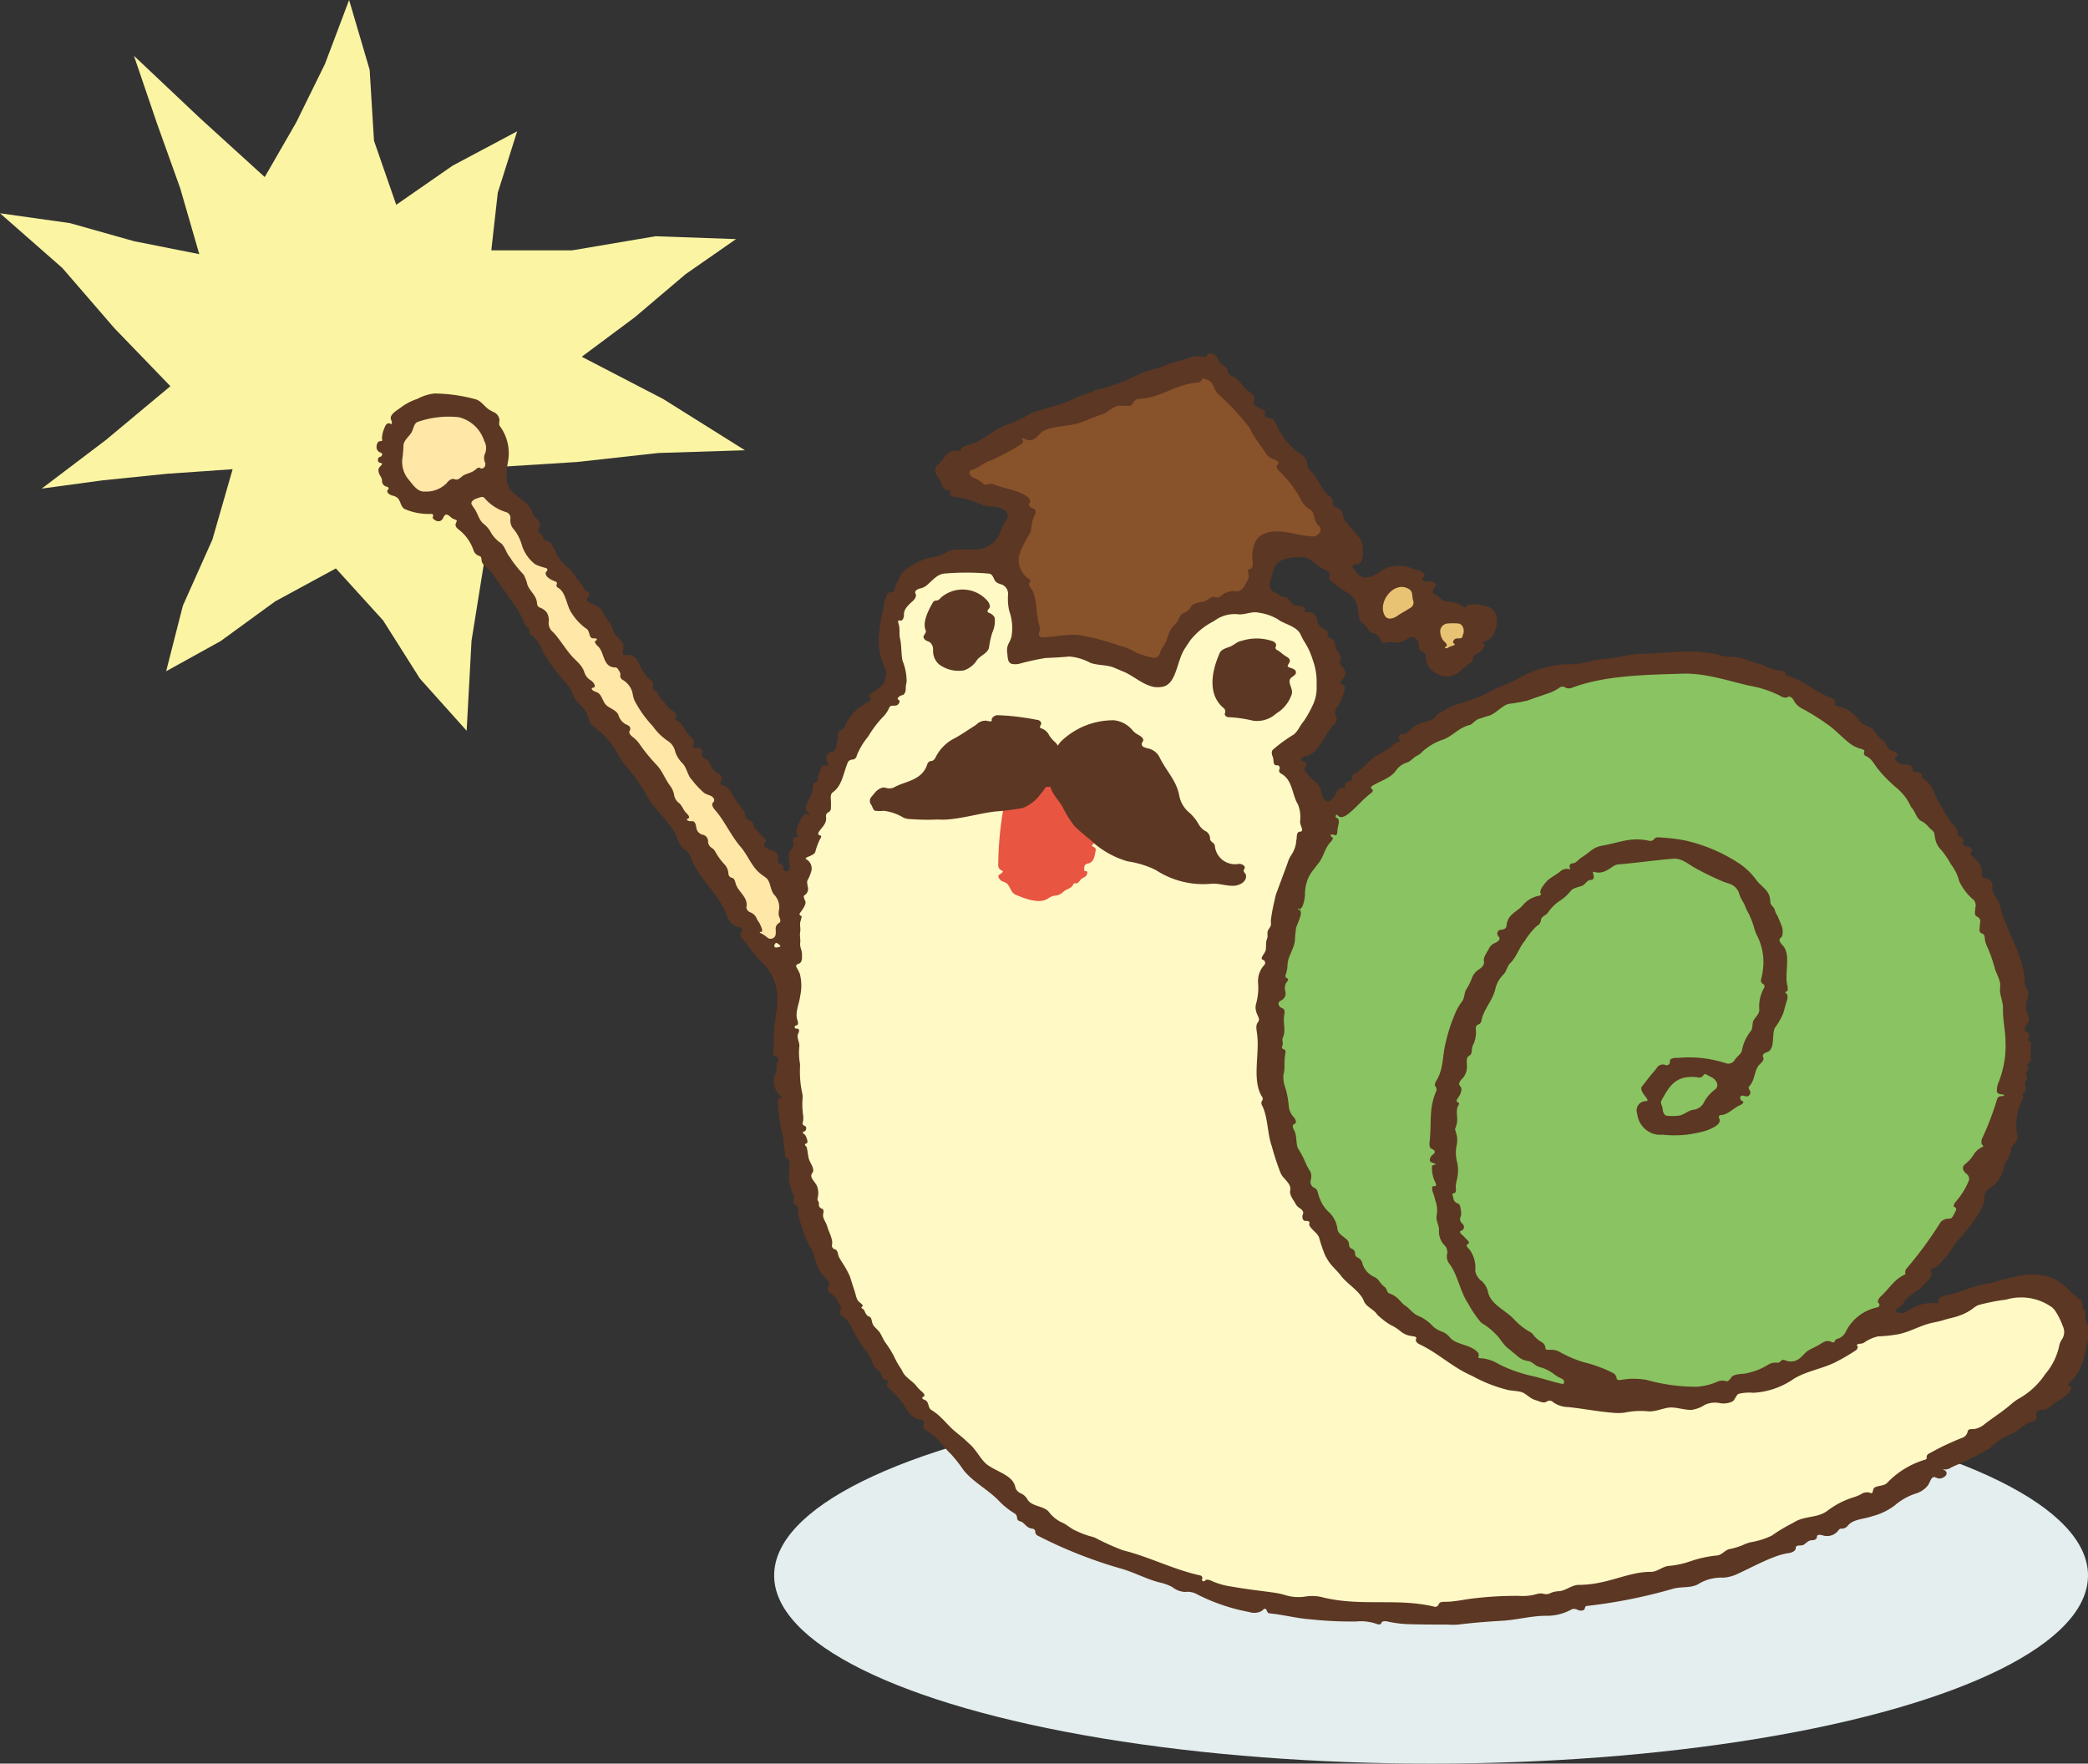 <svg xmlns="http://www.w3.org/2000/svg" width="197.19" height="166.55"><rect width="100%" height="100%" fill="#333333" stroke="none"/><defs><style>.c,.e,.g,.h{fill-rule:evenodd}.c{fill:#5c3723}.e{fill:#fff9c5}.g{fill:#8ac361}.h{fill:#e85541}</style></defs><path fill-rule="evenodd" fill="#fbf4a2" d="M25 16.72l2.97-5.15 2.72-5.53L32.97 0l1.94 6.59.41 6.7 2.1 6.05 5.33-3.7 6.09-3.24-1.83 5.8-.61 5.44h7.64l7.87-1.33 7.6.27-4.76 3.31-4.8 4.07-5.01 3.73 7.69 3.99 7.72 4.84-8.19.26-7.67.85-7.5.47-1.13 8.12-1.33 8.29-.46 8.5-4.41-4.92-3.48-5.5-4.46-4.91-5.73 3.11-5.15 3.75-5.15 2.85 1.58-6.19 2.79-6.25 1.91-6.64-6.19.43-6.08.62-5.76.78L10 41.55l6.09-5.08L10.81 31l-4.92-5.69L0 20.14l6.6.93 6.07 1.71L18.82 24l-1.8-6.22-2.19-6.11-2.18-6.4 6.26 5.91L25 16.72z"/><ellipse cx="135.15" cy="148.78" rx="62.04" ry="17.77" fill="#e4eeee"/><path class="c" d="M120.52 56c.27.08.45.4.74.37s.47.27.62.52a.63.63 0 00.52.28 5 5 0 01.63.13.25.25 0 01.18.35c-.06.12.11.19.25.17h.21a.79.79 0 01.72.74 1 1 0 00.62.83c.2.08.4.24.38.46a.4.4 0 00.21.43.65.65 0 01.5.55 1.15 1.15 0 00.16.57c.16.29.5.58.33.86s0 .46.15.67.38.44.32.69a1.19 1.19 0 01-.23.48c-.14.16-.37.4-.17.48s.4.21.35.41a4.7 4.7 0 01-.74 1.81.66.66 0 00-.15.68.73.73 0 010 .78c-.13.15-.27.29-.39.45-.46.6-.78 1.29-1.27 1.87a1.94 1.94 0 01-1.2.86c-.22 0-.53.29-.33.39l.25.1a.31.31 0 01.13.49c-.09.09-.2.21-.11.31a5.9 5.9 0 00.89 1 1.57 1.57 0 01.68 1c.07.54.43 1.17.88.88a2.19 2.19 0 00.62-.88.5.5 0 01.49-.3c.1 0 .24 0 .24-.06s0-.5.31-.55.38-.13.38-.32a.45.45 0 01.22-.44c.75-.35 1.3-1.17 1.95-1.62a9.59 9.59 0 001.61-1 1.28 1.28 0 01.64-.38.14.14 0 00.07-.24c-.25-.17 0-.5.3-.5a.56.56 0 00.51-.21 3.23 3.23 0 011.86-1 1.44 1.44 0 00.84-.57c.19-.24.54-.28.76-.49a3.89 3.89 0 011.29-.57 23.09 23.09 0 002.41-.87 21.71 21.71 0 012.11-1 8.57 8.57 0 001.14-.55 10.48 10.48 0 014.3-1.33h.69c1.09 0 2.13-.45 3.22-.51s2.29-.47 3.45-.48c2.45 0 5-.59 7.48.18.67.2 1.42 0 2.05.27a18.37 18.37 0 001.91.6 4.79 4.79 0 001.78.58c.15 0 .33 0 .33.18a.26.26 0 00.17.26c1.65.47 2.67 1.57 4.23 2.13.2.07.37.25.29.44a.2.2 0 00.11.29 3.18 3.18 0 012.1 1.29 1.73 1.73 0 00.77.58 1.45 1.45 0 01.72.46 2.79 2.79 0 00.83.91c.33.24.37.73.71.95a.66.66 0 00.28.08c.28.05.53.35.3.52s-.19.37 0 .43.3.34.51.31a1.54 1.54 0 01.77.1.34.34 0 01.22.45c0 .07 0 .13.12.12s.33.08.54.12a.26.26 0 01.23.29.28.28 0 00.14.28c.95.53 1 1.56 1.58 2.41.34.54.6 1.12 1 1.64a2 2 0 00.34.37 1.49 1.49 0 01.34.88c0 .06 0 .1.13.12s.39.19.37.39-.11.33 0 .42a1 1 0 00.38.16c.27 0 .56.27.41.5s-.14.28 0 .36.3.28.45.41a1.58 1.58 0 01.51 1.1c0 .25 0 .61.23.61a.74.74 0 01.77.6v.35c0 .57.55 1 .68 1.54.57 2.44 2.41 5 2.37 7.43 0 .38.35.66.35 1s-.21.7-.21 1.06a2.26 2.26 0 000 .27c0 .47.42.92.21 1.33a2.33 2.33 0 01-.2.34c-.12.18-.27.45-.06.54s.42.27.34.48-.23.38-.07.4a.27.27 0 01.23.29 9.36 9.36 0 000 1.5.45.45 0 01-.27.37c-.12.08-.05.26 0 .4a1 1 0 01-.15.42c-.1.27.19.6 0 .78a.45.45 0 00-.12.48c.09.27.07.61-.14.73s-.19.15-.11.18.06.25 0 .38a5.36 5.36 0 00-.49 3.46.77.77 0 01-.22.68c-.16.15-.34.31-.34.53a1 1 0 01-.05.35c-.15.54-.6 1-.7 1.51a2.81 2.81 0 01-1.39 1.93 1 1 0 00-.43.8 1.93 1.93 0 01-.17.9 12.8 12.8 0 01-2.08 2.91 6.29 6.29 0 00-.91 1.24 11.6 11.6 0 01-.89 1.08c-.2.2-.35.46-.67.54s-.35.23-.27.41-.08.57-.3.78-.36.34-.52.52c-.54.59-1.39.87-1.79 1.56a1.12 1.12 0 01-.34.42c-.21.12-.56.32-.36.46a1 1 0 001.07-.08 4 4 0 012.73-.73c.08 0 .24 0 .18-.09s0-.38.18-.46a5.28 5.28 0 01.73-.25 8.93 8.93 0 001.76-.53 13.84 13.84 0 012.5-.62 18.6 18.6 0 013.26-.77h.44a5.41 5.41 0 012.08.43 7.77 7.77 0 011.76 1.43 5 5 0 00.58.45.67.67 0 01.3.71c-.05.23.32.33.29.56s0 .25 0 .37c0 .57.45 1.08.35 1.63-.3 1.61-.59 3.61-1.85 4.64-.12.1-.19.3 0 .33s.19.21.12.34c-.41.72-1.28 1-1.86 1.52a1.27 1.27 0 01-.94.39c-.31 0-.59.25-.46.53s-.15.54-.45.6a1.89 1.89 0 00-.31.1c-.56.24-.95.77-1.52 1l-.32.13a7 7 0 00-1.69 1.18 16.91 16.91 0 01-2.06 1.12c-.54.34-1.17.49-1.73.8a.93.93 0 01-.68.15s-.06.06 0 .06a.32.32 0 01.15.58.79.79 0 01-.65.22l-.29-.11c-.35-.14-.47.42-.67.74a2.28 2.28 0 01-1.18.8 5.81 5.81 0 00-2 1.14 6.06 6.06 0 01-2.11 1c-.77.28-1.73.25-2.27.86a.72.72 0 01-.56.31.33.33 0 00-.32.12 1.34 1.34 0 01-1.53.51c-.21-.07-.53-.09-.53.14s-.23.32-.44.32c-.48 0-.67.47-1 .49s-.56 0-.56.26-.36.43-.67.47a6.16 6.16 0 00-1.31.35c-1.21.45-2.35 1.08-3.53 1.62a3.65 3.65 0 01-1.34.35 4.14 4.14 0 00-2.23.53c-.72.51-1.71.27-2.56.53a48.66 48.66 0 01-8.09 1.61c-.13 0-.16.12-.19.23-.08.27-.43.24-.68.14a.66.66 0 00-.54-.06 4.8 4.8 0 01-2.45.62c-1.39 0-2.75.39-4.14.47s-2.77.19-4.15.36a6.56 6.56 0 01-1 0c-1.31 0-2.64 0-4-.05a11.65 11.65 0 01-1.81-.27c-.18 0-.4 0-.45.18s-.31.14-.49.06a4.51 4.51 0 00-1.91-.21 36.82 36.82 0 01-4.33-.21c-1.27-.09-2.51-.43-3.83-.56-.17 0-.23-.21-.3-.36a.17.17 0 00-.28 0 1 1 0 01-.36.23 1.61 1.61 0 01-1 0 18.11 18.11 0 01-4.86-1.65 1.83 1.83 0 00-1.17-.24 2.13 2.13 0 01-1.23-.48 5 5 0 00-1.23-.43c-1.28-.34-2.46-1-3.74-1.34a43.14 43.14 0 01-7.72-3.07.42.42 0 01-.23-.39c0-.17-.16-.26-.32-.28-.56-.06-.66-.58-1.16-.7a.33.33 0 01-.24-.31.5.5 0 00-.25-.43 7 7 0 01-1.44-1.15c-1-1.06-2.42-1.76-3.36-2.92a13.5 13.5 0 00-1.19-1.52c-.58-.53-1-1.22-1.61-1.73a6.79 6.79 0 00-.76-.52.42.42 0 01-.23-.5.32.32 0 00-.09-.44 1.14 1.14 0 00-.22-.07 1.93 1.93 0 01-1.14-.74 7.43 7.43 0 00-1.68-2.08c-.22-.16-.44-.43-.26-.63a.18.18 0 00-.11-.29.59.59 0 01-.2-.05c-.3-.11-.22-.58-.48-.79a1.77 1.77 0 01-.65-.79 3.51 3.51 0 00-.72-1.25 15.27 15.27 0 01-1.35-2.32 2.65 2.65 0 00-.71-.78c-.19-.13-.35-.36-.25-.57s.14-.25.06-.35c-.28-.35-.36-.89-.74-1.13s-.58-.38-.47-.66.21-.42.08-.58-.25-.29-.38-.43A3.42 3.42 0 0177 119a4 4 0 00-.47-1.19 10.9 10.9 0 01-.94-2.39 3.35 3.35 0 01-.2-1c0-.2 0-.46-.16-.54s-.34-.24-.3-.42 0-.18.06-.25c.06-.35-.27-.64-.31-1s-.25-.78-.16-1.17-.06-.52 0-.79a1.57 1.57 0 01.05-.27.45.45 0 00-.17-.54c-.15-.07-.3-.19-.28-.36a.92.92 0 000-.38c-.15-.49-.06-1-.22-1.53a18.31 18.31 0 01-.44-2.91c-.05-.29 0-.66.31-.6.07 0 .09-.08 0-.12a1.82 1.82 0 01-.51-2.23 2.09 2.09 0 00.09-.79.63.63 0 01.09-.24c.09-.15.1-.35 0-.42s-.44-.16-.44-.33a13.43 13.43 0 00.08-1.67c0-1.23.36-2.43.33-3.66A4.64 4.64 0 0072 90.92a12.12 12.12 0 01-1.37-1.65c-.14-.18-.29-.34-.44-.5s-.39-.51-.19-.72a.26.26 0 00-.08-.43l-.24-.08a1.47 1.47 0 01-1-1c-.74-2.14-2.67-3.49-3.35-5.36a1.73 1.73 0 00-.63-.93 1.66 1.66 0 01-.67-.89c-.44-1.41-1.85-2.54-2.68-3.76a19.67 19.67 0 00-2-3l-.16-.17c-.66-.72-1-1.69-1.65-2.42l-.5-.57c-.33-.39-.8-.64-1.16-1s-.29-.83-.53-1.2c-.05-.08-.1-.16-.16-.24-.31-.45-.83-.74-1-1.25a5.12 5.12 0 00-.62-1.13 16.17 16.17 0 01-2.38-3.24 3.11 3.11 0 00-1-1.41.42.42 0 01-.2-.41.32.32 0 00-.17-.29 1.88 1.88 0 01-.48-.89A15.42 15.42 0 0048 56.34c-.35-.61-.83-1.15-1.21-1.8a5.77 5.77 0 00-1.06-1.15.79.79 0 01-.22-.33c-.06-.21 0-.5-.23-.55a.85.85 0 01-.55-.51 4.16 4.16 0 00-1.42-2c-.2-.14-.36-.36-.26-.58s.13-.29 0-.33a1.55 1.55 0 01-.41-.19c-.2-.18-.46-.43-.64-.23a1 1 0 00-.16.26.47.47 0 01-.59.27c-.21-.08-.46-.23-.36-.43a.16.16 0 00-.12-.24 5.68 5.68 0 01-2.53-.45c-.45-.21-.38-.9-.81-1.14a1.45 1.45 0 00-.4-.15c-.29-.08-.59-.33-.39-.55s-.1-.26-.26-.33a.54.54 0 01-.3-.52.72.72 0 00-.14-.4c-.17-.28-.31-.65-.08-.89s.29-.33.13-.37-.27-.07-.29-.21 0-.34.2-.38.27-.33.07-.39a.54.54 0 01-.41-.52c0-.26.1-.57.36-.57s.16-.14.15-.26a2.86 2.86 0 01.27-1.06c.07-.24.29-.46.51-.33s.17-.17.11-.3c-.28-.56.51-.92 1.09-1.37a5.61 5.61 0 011.39-.68 4.4 4.4 0 011.59-.5 15.13 15.13 0 013.85.54c.56.13.86.71 1.34 1a5.19 5.19 0 00.47.25.9.9 0 01.48.71c0 .18-.06.38 0 .53a4.32 4.32 0 01.83 3.25c-.2 1.09-.37 2.35.46 3.09a9.6 9.6 0 001 .77 2.66 2.66 0 01.88 1.27.76.76 0 00.23.31c.26.23.52.53.4.85s-.21.54 0 .63a.51.51 0 01.32.44c0 .26.41.2.7.47a4.29 4.29 0 01.55 1 3.83 3.83 0 00.88 1.15 3.43 3.43 0 01.91 1c.21.4.62.66.78 1.08a.45.45 0 00.19.27c.21.12.48.3.35.5s-.31.32-.19.45a1 1 0 00.33.24c.41.19.89.35 1.1.76a5.6 5.6 0 00.67 1.08c.29.34.31.83.59 1.18s.72.58.71 1a2.26 2.26 0 010 .27c-.06.27-.09.68.17.61a1.15 1.15 0 011.29.76 4.35 4.35 0 001.17 1.64c.16.12.29.31.2.49a.36.36 0 00.16.48.59.59 0 01.36.47.28.28 0 00.09.16 7.63 7.63 0 01.86 1 1.25 1.25 0 00.31.23c.25.14.5.39.34.63s-.06.21 0 .25c.72.34.91 1.21 1.48 1.7.19.16.36.42.2.61a.21.21 0 00.17.35H66a.39.39 0 01.31.49.4.4 0 00.22.51.79.79 0 01.54.55 1.52 1.52 0 00.78.87c.23.15.42.43.27.67s-.1.36.06.41a1.5 1.5 0 01.86.68 8.79 8.79 0 001.1 1.61c.26.27.17.75.47 1a.51.51 0 00.22.08.44.44 0 01.35.44.55.55 0 00.24.4c.23.2.36.5.61.68s.38.38.22.56a.32.32 0 00.09.49 2.61 2.61 0 00.66.27.7.7 0 01.49.62c0 .21-.09.49.11.57s.4.2.38.4a.42.42 0 000 .16c.07.32.53.25.59-.07.09-.51-.23-1.17 0-1.57s.5-.5.37-.78c0-.06-.05-.13-.07-.21a.38.38 0 01.38-.44c.06 0 .14 0 .1-.09-.34-.47.08-1.16.37-1.71.12-.22.34-.45.55-.31s.19-.08.12-.11a.48.48 0 01-.3-.52c.17-.81.65-1.12.68-1.91 0-.21.07-.45.28-.5a.27.27 0 00.17-.32c0-.27.18-.62.3-.95s.29-.39.47-.27a.16.16 0 00.22-.21 1 1 0 01-.15-.69.55.55 0 01.42-.42c.18 0 .41-.1.43-.29a6.06 6.06 0 00.23-1.14c0-.23 0-.53.19-.58a.64.64 0 00.49-.46 4.31 4.31 0 012.12-2.2c.22-.13.44-.41.21-.53s.16-.36.38-.49a5 5 0 00.55-.43c.21-.16.46-.33.47-.59s.27-.68.1-1a6.57 6.57 0 01-.67-2.9 16.67 16.67 0 01.46-3 3.51 3.51 0 01.35-1.28.43.43 0 01.4-.2.33.33 0 00.32-.31.91.91 0 01.13-.48c.2-.29.31-.63.49-.94a3.85 3.85 0 011.22-.92 5 5 0 012-.7c.69-.09 1.25-.67 1.94-.67h1.83a2.56 2.56 0 002.39-1.78 7.42 7.42 0 01.55-1.09.59.59 0 00-.24-.88 3 3 0 00-1.1-.32 3 3 0 01-.78-.08 13.63 13.63 0 00-2-.71c-.3 0-.6-.11-.91-.14a.36.36 0 01-.29-.45c0-.08 0-.18-.09-.16h-.19c-.35 0-.49-.41-.59-.74a.72.72 0 00-.16-.3c-.36-.42-.58-1.06-.13-1.39.06 0 .12-.09.18-.15.35-.34.56-.86 1-1.06a.9.9 0 01.41-.09c.23 0 .55.12.58-.1s.32-.34.56-.4c1.73-.44 2.6-1.67 4.11-2.07a11.89 11.89 0 002-1 1.33 1.33 0 01.3-.11c.63-.16 1.25-.38 1.89-.54a10 10 0 002-.78c.51-.25 1.09-.35 1.59-.6a2 2 0 01.54-.18 16.3 16.3 0 003.1-1.09l.61-.3c.84-.41 1.77-.54 2.63-.9s1.57-.44 2.34-.73a1.72 1.72 0 011-.08c.21 0 .48.11.54-.1s.34-.23.56-.16c.48.15.51.75.88 1 .22.15.51.28.51.54a.63.63 0 00.44.55c.74.31 1 1.07 1.65 1.5.28.19.58.47.45.78 0 .14-.18.3-.06.39a2.37 2.37 0 00.76.44c.19.06.39.21.31.39a.27.27 0 00.08.37 1.59 1.59 0 00.39.1c.32.06.51.36.65.66A6.47 6.47 0 00123 43a1.06 1.06 0 01.45.8.83.83 0 00.26.6c.75.64 1 1.81 1.77 2.39.2.14.41.33.39.57s-.06.3.05.38a1.25 1.25 0 00.34.19.86.86 0 01.55.66 1.5 1.5 0 00.31.71c.32.36.6.75.93 1.09a2 2 0 01.66 1.4 4.29 4.29 0 01-.1 1.13.6.6 0 01-.6.38c-.17 0-.37.12-.27.27a2.62 2.62 0 00.6.72c.54.46 1.32.17 1.9-.25l.19-.13a3.13 3.13 0 012.71-.31 8.24 8.24 0 00.88.29c.32.08.71.45.42.61s.09.43.35.42a2.81 2.81 0 01.41 0c.31 0 .54.38.29.57a.37.37 0 000 .63l.18.1c.33.22.6.59 1 .6a2.51 2.51 0 011.55.49.18.18 0 00.27 0 .44.44 0 01.35-.24 5.4 5.4 0 011.69.23c1 .35 1 1.6.55 2.52a1.36 1.36 0 01-1 .79.09.09 0 000 .17c.14 0 .17.2.09.32a1.9 1.9 0 01-.8.71c-.15.07-.3.2-.26.36s-.13.39-.32.5a4.41 4.41 0 00-.88.71 1.86 1.86 0 01-2.41.11 1.65 1.65 0 01-.84-1.42.44.44 0 00-.27-.48.55.55 0 01-.39-.59 1.35 1.35 0 00-.05-.29.62.62 0 00-.91-.46 2.33 2.33 0 01-1.13.45 2.29 2.29 0 00-1.1 0c-.34.16-.46-.46-.74-.72a1.05 1.05 0 00-.5-.21c-.31-.07-.37-.5-.63-.7s-.57-.44-.6-.78-.07-.53-.09-.78a2.19 2.19 0 00-1.29-1.7 12.88 12.88 0 01-1.26-.94.36.36 0 01-.16-.44.34.34 0 00-.06-.43 5.8 5.8 0 00-.82-.43c-.54-.32-1-1-1.58-.94h-.58c-.89 0-1.92.25-2.2 1.1-.14.46-.27.92-.37 1.33a.78.78 0 00.59.94z"/><path d="M39.46 39.84c-.37.12-.39.63-.6 1s-.73.74-.76 1.23a9.94 9.94 0 01-.1 1.21 2.6 2.6 0 00.66 2.09c.39.5.83 1.11 1.47 1.05a2.69 2.69 0 002.06-.8c.19-.25.47-.48.76-.36s.52-.14.75-.32.8-.28 1.1-.51.38-.34.56-.22.47-.07.47-.32a.34.34 0 000-.16 1.06 1.06 0 010-.95 1.38 1.38 0 00-.1-1.14 3.35 3.35 0 00-2.4-2.24 8.86 8.86 0 00-3.87.44zM71.83 88c-.08 0-.12.09 0 .12a2.82 2.82 0 01.65.43.48.48 0 00.78-.39 2.49 2.49 0 000-.36.63.63 0 01.31-.64c.22-.1.11-.39 0-.62a1.35 1.35 0 010-.6 1.7 1.7 0 00-.44-1.43c-.43-.47-.31-1.26-.82-1.64-.16-.12-.33-.23-.49-.36-.83-.65-1.18-1.73-1.87-2.53-.94-1.09-1.57-2.54-2.4-3.46-.2-.23-.42-.55-.19-.76s0-.54-.35-.65a2.81 2.81 0 01-.5-.22 8.2 8.2 0 01-1.17-1.25c-.41-.41-.45-1.08-.87-1.54a2.83 2.83 0 01-.7-1.1 1.56 1.56 0 00-.66-1 5.39 5.39 0 01-1.45-1.41 10.94 10.94 0 01-1.75-2.46 4.22 4.22 0 01-.19-.76 2 2 0 00-.92-1.17.45.45 0 01-.21-.51c0-.13-.07-.24-.14-.36s-.17-.3-.33-.3c-1.22 0-1-1.42-1.65-2-.18-.16-.41-.44-.19-.54s0-.21-.08-.21H56c-.38 0-.28-.63-.57-.87l-.21-.15A5.26 5.26 0 0154 57.92c-.52-.72-.53-2-1.31-2.42a.26.26 0 01-.12-.32.18.18 0 00-.07-.25 2.23 2.23 0 01-.79-.43c-.16-.16-.27-.42-.08-.55a.18.18 0 00-.07-.31 5.2 5.2 0 01-1-.34 3.61 3.61 0 01-1.3-1.91 4.19 4.19 0 00-.7-1.36 1.25 1.25 0 01-.36-1 .58.58 0 00-.41-.67A4.28 4.28 0 0145.73 47c-.19-.16-.46 0-.7.07s-.63.31-.48.58c.07.12.15.24.23.35.34.46.43 1.09.88 1.46a2.69 2.69 0 01.76.93 3.19 3.19 0 00.91.92c.37.34.47.87.78 1.26a1.45 1.45 0 01.19.29 12.86 12.86 0 001.16 1.42 4.05 4.05 0 01.35.94c.22.61.84 1 .9 1.7 0 .19.08.4.26.45a1.5 1.5 0 01.65.45 1.41 1.41 0 01.19 1 1.12 1.12 0 00.4.86 3.73 3.73 0 01.41.47c.45.56.84 1.18 1.31 1.73s1 .87 1.24 1.56a1.4 1.4 0 00.62.81c.28.16.56.64.24.69s-.05.29.12.35a2 2 0 01.22.09c.44.17.51.76.81 1.13s1 .5 1.22 1a1.46 1.46 0 00.66.87 2.1 2.1 0 01.26.13.34.34 0 01.16.48c-.15.22.08.46.29.62a2.87 2.87 0 01.64.67 16.74 16.74 0 001.64 2c.52.56.8 1.38 1.29 2a2.1 2.1 0 01.34.88 1.17 1.17 0 00.44.67c.3.24.41.67.68.93s.39.47.15.56.1.24.23.23h.2c.3 0 .35.42.4.72a.81.81 0 00.68.58.65.65 0 01.41.66.73.73 0 00.38.58 1 1 0 01.29.32 6.09 6.09 0 00.87 1.21 1.34 1.34 0 01.38.89.42.42 0 00.35.39c.23.06.28.35.35.58.23.76 1.19 1.25 1 2.19 0 .21.14.39.35.48a1.06 1.06 0 01.6.54 1.52 1.52 0 00.24.41c.19.35.48.98.15.9z" fill="#ffe7a8" fill-rule="evenodd"/><path class="e" d="M77 80.44c-.13.43-1.22.51-.83.72a1 1 0 01.42 1.21 3.94 3.94 0 01-.32.75c-.1.17 0 .39 0 .59a.69.69 0 01-.27.82c-.21.1 0 .4.07.63s-.28.75-.52 1.06a.17.17 0 00.09.27c.16 0 0 .24 0 .39-.17.38 0 .76-.07 1.12s.05.71 0 1.06.16.68.17 1v.42c0 .14-.07.47-.29.52s-.32.2-.23.35a4.75 4.75 0 01.31.59 4.47 4.47 0 01.05 2.06c-.09.75-.52 1.65-.28 2.32.08.2.12.49-.1.52a.15.15 0 000 .3c.13 0 .25 0 .26.17a.61.61 0 01-.07.28c-.22.4.18.86.09 1.31a5.78 5.78 0 00.07 1.55 2.28 2.28 0 010 .37 9.59 9.59 0 00.23 2.5 2.43 2.43 0 010 .6 7.61 7.61 0 00.08 1.51 1.91 1.91 0 01-.07.66c0 .14.13.21.26.26s.14.47-.14.51c-.11 0-.11.16 0 .22a.58.58 0 01.23.3c.09.23.21.54 0 .61s-.1.2 0 .28.14.74.24 1.14.63 1 .33 1.37.2.76.41 1.15a1.8 1.8 0 01.09 1.23c-.06.18.15.33.13.51a.41.41 0 00.26.47c.18 0 .2.28.15.46-.12.4.25.79.37 1.21s.36.86.45 1.31a1 1 0 010 .45.36.36 0 00.28.41c.26.08.27.41.35.66a5.58 5.58 0 00.32.56 9.15 9.15 0 01.74 1.33c.15.48.32 1 .46 1.43s.16.78.43 1 .42.32.25.45.16.19.22.33.19.51.43.58.26.32.31.54c.09.44.53.66.74 1s.34.71.57 1a9.81 9.81 0 01.74 1.19 8 8 0 00.64 1.15 1.56 1.56 0 01.16.28c.26.57.86.87 1.27 1.33a3.82 3.82 0 00.51.55c.19.15.46.43.23.53s-.08.23 0 .27a.88.88 0 01.22.1c.29.19.2.69.5.88a6 6 0 01.58.41c.46.39.86.85 1.29 1.28s1 .81 1.48 1.28l.3.28c.64.56 1 1.42 1.64 1.93 1 .72 2.43 1 2.66 2.13a.85.85 0 00.53.58 1.35 1.35 0 01.61.57c.39.68 1.53.6 2 1.15a3.39 3.39 0 001.19 1c.49.18.87.59 1.35.79a8.7 8.7 0 001.36.53 3.33 3.33 0 01.51.16 23.93 23.93 0 002.59 1.17c2.49.61 4.74 1.81 7.32 2.38a.25.25 0 01.18.35c-.09.16.17.29.28.13s.47-.05.72.08a6.81 6.81 0 001.77.49c1.34.24 2.69.39 4 .57a7.39 7.39 0 011.06.23 4.24 4.24 0 002 .13 4 4 0 011.68.12c3.64.85 7 0 10.5.87.18 0 .29-.14.37-.31s.36-.17.57-.17c.9 0 1.77-.22 2.67-.32a32.74 32.74 0 014.32-.24 4.77 4.77 0 001.75-.2 1.28 1.28 0 01.55 0 .92.92 0 00.52 0 2.22 2.22 0 01.86-.24c.68 0 1.25-.59 1.93-.6 2.76 0 4.6-1.24 6.84-1.23.6 0 1.07-.5 1.67-.56a8.13 8.13 0 002.08-.45 11 11 0 012.51-.54c.46-.05.74-.54 1.2-.61a6.12 6.12 0 001.48-.49l.39-.13a7.63 7.63 0 002.08-.64 14.25 14.25 0 011.79-1.09l.45-.25c.89-.5 2-.35 2.87-.91l.17-.12a7.91 7.91 0 012.47-1.26 3.51 3.51 0 00.7-.3 1 1 0 01.91-.09c.21.09.15-.32.3-.48a.4.4 0 01.17-.1c.35-.14.79-.11 1.06-.38a8.11 8.11 0 013.61-2.2.16.16 0 00.12-.2.38.38 0 01.27-.39 24.07 24.07 0 013.15-1.49.78.78 0 00.46-.6c.07-.26.43-.18.69-.22a2.11 2.11 0 00.93-.47c.83-.64 1.72-1.19 2.5-1.88a4.6 4.6 0 01.85-.59 7.29 7.29 0 002.3-2.16 1.09 1.09 0 01.13-.17 6 6 0 001.22-2.48 1.89 1.89 0 01.3-.74 1.24 1.24 0 00.08-1.17 7.39 7.39 0 00-.65-1.36 2.09 2.09 0 00-.36-.44 5 5 0 00-4.36-.75 18.83 18.83 0 00-2.63.52 2.35 2.35 0 00-.46.28 4.56 4.56 0 01-1.32.71c-.5.19-1 .26-1.55.44-.28.09-.6.15-.92.22-1.24.24-2.36 1-3.61 1.15a12 12 0 01-1.59.15 3.69 3.69 0 00-1.36.61.93.93 0 01-.4.09c-.11 0-.36.13-.25.16s.09.32-.09.45a18.88 18.88 0 01-1.86 1.09c-1.27.66-2.75.85-4 1.6a7.37 7.37 0 01-3.83 1.33 4.23 4.23 0 00-1.4.1c-.2.07-.37.62-.58.72a1.93 1.93 0 01-1.22.15 2.29 2.29 0 00-1.39.17 3.13 3.13 0 01-1.28.48c-.68 0-1.38-.26-2-.23s-1.45.46-2.19.35a7.36 7.36 0 00-2.14.14 4.84 4.84 0 01-1.14 0c-1.39-.11-2.76-.39-4.15-.53a2.53 2.53 0 01-1.42-.46.46.46 0 00-.59-.07c-.25.18-.58.05-.87-.06l-.3-.1c-.51-.17-.86-.68-1.4-.77-.34-.06-.68-.09-1-.13a13.73 13.73 0 01-3.5-1.36c-1.86-.8-3.17-2.14-5-3-.2-.1-.38-.3-.28-.5s-.22-.23-.44-.26a2 2 0 01-1-.42 4.28 4.28 0 00-1-.64 7 7 0 01-1.07-.81.86.86 0 01-.19-.19c-.33-.48-1-.69-1.22-1.21-.35-.95-1.57-1.62-2.16-2.4-.43-.57-1-1-1.34-1.64a3.3 3.3 0 01-.18-.32 14 14 0 01-.57-1.69c-.19-.44-.67-.68-.9-1.11-.06-.13 0-.22 0-.28s-.11-.16-.23-.16h-.16c-.27 0-.34-.38-.23-.64s-.15-.47-.38-.62a1 1 0 01-.32-.36c-.22-.42-.6-.82-.5-1.28s-.33-.85-.64-1.21a1.62 1.62 0 01-.27-.41 24.71 24.71 0 01-.84-2.56c-.42-1.19-.35-2.72-.91-3.83a.39.39 0 010-.44.3.3 0 000-.37c-1-1.59-.19-4.1-.48-6-.05-.37-.14-.78.1-1.06s-.09-.63-.18-1a1.37 1.37 0 010-.75 5.7 5.7 0 00.18-2 2.24 2.24 0 01.59-1.64.3.3 0 00-.13-.49c-.31-.1.08-.49.22-.79s0-.79.17-1.2c.1-.21 0-.47.06-.7s.35-.46.31-.72a2.71 2.71 0 010-.41 16.84 16.84 0 01.35-1.83 3.72 3.72 0 01.24-.84c.33-.91.68-1.81 1-2.71a2.58 2.58 0 01.34-.71 2.78 2.78 0 00.44-1.13c0-.15.05-.32.06-.48s0-.58.31-.58.19-.33.09-.56a1.23 1.23 0 01-.08-.38 3.3 3.3 0 00-.2-1.63c-.58-.94-.49-2.31-1.59-2.91a.31.31 0 01-.17-.4.27.27 0 00-.14-.39h-.19c-.3-.07-.17-.52-.29-.8s-.15-.56.07-.72a13.93 13.93 0 011.74-1.28c.53-.27.72-.92 1.12-1.37a10.77 10.77 0 00.89-1.6 3.73 3.73 0 00.32-1.71v-.18a5.88 5.88 0 00-.35-2.25 7 7 0 00-.88-1.88q-.15-.27-.27-.54c-.34-.72-1.23-.92-1.93-1.3l-.28-.19a5 5 0 00-1.76-.59c-.6-.15-1.22.18-1.84.16a3.25 3.25 0 00-2.07.42l-.38.25a6.61 6.61 0 00-2.2 1.82c-.18.28-.37.55-.53.81-.77 1.26-.75 3.44-2.22 3.56a2.47 2.47 0 01-.61 0c-1.13-.2-2-1.11-3.06-1.51l-.68-.29c-.72-.32-1.56-.22-2.3-.48a5 5 0 00-2-.6c-.73.07-1.5.11-2.25.14a24.68 24.68 0 00-2.49.55 1.65 1.65 0 01-.7 0c-.38-.11-.37-.61-.41-1a1.42 1.42 0 01.12-.91 2.86 2.86 0 00.27-.64 4.83 4.83 0 00-.21-2.46 5.25 5.25 0 01-.11-1.53.94.94 0 00-.55-.93l-.31-.11a.74.74 0 01-.47-.46c-.1-.22-.23-.47-.48-.48a24.07 24.07 0 00-4.24 0c-.68.08-1.13.7-1.66 1.13a1.47 1.47 0 01-.62.28c-.26.06-.54.25-.41.48s-.06.54-.29.73c-.4.35-.81.76-.8 1.22 0 .3-.1.67-.39.59s-.11.3-.07.5c.08.39 0 .79.08 1.17.17.65.1 1.48.25 2.14a5.17 5.17 0 01.38 2 2.37 2.37 0 00-.08.57c0 .28-.07.61-.34.67s-.57.33-.34.44 0 .55-.33.55-.47 0-.55.19a2.7 2.7 0 01-.57.85A10.24 10.24 0 0082 69.54a6.93 6.93 0 00-1.08 1.79.47.47 0 01-.32.39c-.2 0-.45.08-.53.27-.44 1.05-.53 2.2-1.42 2.83-.23.16-.2.49-.18.77s0 .51 0 .77a.42.42 0 01-.24.35.38.38 0 00-.22.41c.1.71-.44 1-.72 1.52a.19.19 0 00.17.26c.13 0 .11.19 0 .31a5.94 5.94 0 00-.46 1.23z"/><path d="M130.8 58.17c.24.39.78.26 1.15 0s.73-.44 1.09-.67l.16-.1a.57.57 0 00.25-.72c-.11-.33 0-.77-.32-1-1.39-.99-3.13 1.19-2.33 2.49zm5.94.71a.75.75 0 00-.71.92 1.31 1.31 0 00.38.8c.18.13.33.38.13.47s0 .18.09.15.28-.15.41-.19.46-.14.33-.21c-.29-.14-.07-.53.25-.53s.42 0 .49-.16 0-.16.08-.24c.12-.4 0-.88-.4-1a5.33 5.33 0 00-1.05-.01z" fill="#e7c373" fill-rule="evenodd"/><path class="g" d="M185.73 109.82a3.47 3.47 0 00.74-.91 2.06 2.06 0 01.78-.61c.1 0 0-.17-.07-.21s-.08-.36 0-.55a26.73 26.73 0 001.43-3.76.41.41 0 01.45-.26c.1 0 .26-.07.18-.13s-.62 0-.65-.32a1.86 1.86 0 01.17-.9 9.2 9.2 0 00.64-3.77c0-1-.27-2.13-.24-3.24 0-.65-.36-1.27-.27-1.91s-.33-1.2-.5-1.81a13.77 13.77 0 00-.77-2.15 2.14 2.14 0 01-.19-.82c0-.18-.17-.29-.34-.36s-.16-.32-.13-.51 0-.36.06-.54a.49.49 0 00-.31-.5c-.22-.09-.22-.38-.17-.62v-.17a.82.82 0 00-.12-.76 5.23 5.23 0 01-1.38-1.76 4.49 4.49 0 00-.74-1.56l-.07-.1a8.83 8.83 0 00-.87-1.29l-.15-.16a2 2 0 01-.46-1 3 3 0 01-.06-.34c0-.27-.29-.43-.48-.62a2.45 2.45 0 00-.73-.63.6.6 0 01-.21-.14c-.32-.3-.41-.76-.69-1.08a.79.79 0 01-.18-.29 4.9 4.9 0 00-1.33-1.67 13.33 13.33 0 01-1.67-1.69c-.37-.44-.59-1-1.16-1.27a.3.3 0 01-.19-.4c.11-.21-.24-.27-.46-.34a3 3 0 01-.9-.47c-.7-.54-1.29-1.2-2-1.72a22.42 22.42 0 00-2.56-1.6 1.7 1.7 0 01-.74-.76c-.12-.22-.35-.42-.57-.29s-.54 0-.78-.16a10.16 10.16 0 00-2.81-.91c-2.1-.48-4.18-1.21-6.33-1.14-3.6.11-7.33.17-10.39 1.31a.77.77 0 01-.68 0 .47.47 0 00-.54 0 4 4 0 01-.84.46c-.72.26-1.45.49-2.17.76a14.18 14.18 0 01-1.78.32c-.63.13-1.3 1-1.95 1.14-.29.07-.57.19-.86.27s-.5.35-.76.53a.34.34 0 01-.15.06c-1 .25-1.55 1-2.45 1.36a5.45 5.45 0 00-2 1.15 1.41 1.41 0 01-.49.38c-.36.16-.59.55-1 .66a2 2 0 00-1 .74c-.51.74-1.54 1-2.28 1.48a.16.16 0 000 .28c.17.06.06.28-.08.38-.84.62-1.45 1.46-2.29 2.06-.27.19-.64.31-.84.06s-.27.18-.14.21c.34.08.22.54.14.88s0 .83-.28.76a1 1 0 00-.36-.06c-.13 0 0 .24.13.28s-.08.34-.24.5c-.44.46-.62 1.31-1 1.82s-.74.9-1 1.4a3.93 3.93 0 00-.36 1.7 3.39 3.39 0 01-.26 1.13c-.57.76-.43-.3-.15.43.14.35-.32 1.14-.43 1.58a9.7 9.7 0 00-.11 1.18c-.09.81-.68 1.5-.7 2.31a2.73 2.73 0 01-.18.92.26.26 0 00.17.34c.17.06 0 .27-.1.4s-.19.49-.1.81a.72.72 0 01-.38.86l-.12.07c-.27.18-.11.56.19.66s.26.41.21.67c-.13.7.18 1.52-.13 2.12-.09.19 0 .42 0 .63a2.5 2.5 0 01-.09.25c0 .12.09.22.22.24s.13.22.11.37c-.16.82 0 1.44-.18 2a2.88 2.88 0 00.2 1.31 9.27 9.27 0 01.3 1.64 1.75 1.75 0 00.46 1.06c.19.21.34.55.07.65s-.12.42 0 .65c.26.52.13 1.2.34 1.66a7.93 7.93 0 01.67 1.25 6.36 6.36 0 00.53 1 1.35 1.35 0 010 .78.6.6 0 00.34.69c.29.09.33.46.42.75a2.85 2.85 0 00.12.31 3.19 3.19 0 00.81 1.21 2.58 2.58 0 01.84 1.66c.08.45.6.67.92 1a.57.57 0 01.16.33c0 .21.07.44.28.5a.47.47 0 01.3.48.38.38 0 00.24.34.79.79 0 01.45.55 2 2 0 001 1.23l.2.1c.37.18.51.64.85.86s.22.56.49.65a3.13 3.13 0 01.55.27c.38.26.64.69 1 .92s.7.73 1.15.92a3.85 3.85 0 011.42 1 2.53 2.53 0 00.87.51 1.73 1.73 0 01.71.51c.6.76 1.85.63 2.63 1.41a.4.4 0 01.09.45c-.06.13.13.14.27.14a3.65 3.65 0 011.61.53 13.31 13.31 0 003.31 1.17c.93.22 1.84.53 2.71.72.25.06.26-.38 0-.48a3.66 3.66 0 01-.75-.43 3.67 3.67 0 00-1.37-.68c-.4-.09-.67-.5-1.08-.57a1.81 1.81 0 01-.91-.38c-.36-.31-.73-.6-1.09-.9s-.64-.83-1-1.19a6.12 6.12 0 00-1.2-1 .81.81 0 01-.26-.18 10.17 10.17 0 01-1.22-1.8c-.73-1.07-1-2.75-1.75-3.72a1.11 1.11 0 01-.21-1 .93.93 0 00-.33-.83 1.9 1.9 0 01-.45-1.39c0-.45-.3-.85-.23-1.3a2.72 2.72 0 00-.06-1.3c-.1-.28-.15-.59-.26-.86s-.19-.72.1-.67.15-.26.06-.44a3 3 0 01-.27-1.45c0-.07.15-.11.31-.13s-.2-.17-.33-.21c-.33-.1-.18-.53.09-.74a.58.58 0 00.17-.18c.09-.18-.13-.31-.31-.39s-.19-.39-.16-.62c.21-1.88-.1-3.16.64-4.83a.48.48 0 00-.1-.44c-.12-.21.06-.45.18-.66.6-1.07.5-2.27.77-3.32a16.23 16.23 0 011.06-3.2 5.81 5.81 0 01.52-.83c.26-.33.17-.82.42-1.17a5.32 5.32 0 00.53-1.1 1.75 1.75 0 01.66-.77c.28-.17.53-.45.45-.76s.24-.78.46-1.15a1 1 0 01.48-.52c.31-.12.69-.36.48-.61a.83.83 0 01-.14-.22.36.36 0 01.33-.47c.23 0 .5-.11.52-.34a1.74 1.74 0 01.22-.74c.33-.54 1-.8 1.38-1.3a2.63 2.63 0 011.48-.83c.13 0 .24-.17.14-.24s.06-.48.24-.7a3.75 3.75 0 01.47-.55c.31-.25.66-.44 1-.69l.14-.11a.93.93 0 01.9-.21c.07 0 .06-.13 0-.18s0-.35.22-.37c.39 0 .61-.38.9-.56a9.91 9.91 0 00.9-.66 2.47 2.47 0 011.17-.48c1.49-.26 2.57-.83 4.36-.43a.45.45 0 00.44-.19.46.46 0 01.42-.14 18.46 18.46 0 012.44.28 15.42 15.42 0 015 2.08 6.45 6.45 0 011.78 1.67c.4.54 1.07.9 1.24 1.54a2.19 2.19 0 01.08.54c0 .3.37.46.42.76a2.44 2.44 0 00.28.59 1.34 1.34 0 01.07.18 9.24 9.24 0 01.39 1c0 .31.06.67-.19.85s0 .5.22.73c.8.91.09 2.69.44 3.86 0 .18.07.41-.11.47s-.08.19 0 .2.13.3.09.49a2.33 2.33 0 01-.07.25c-.13.39-.21.78-.34 1.17a7 7 0 01-.8 1.37c-.28.83.06 2-.73 2.26-.23.06-.47.25-.35.46s-.08.46-.28.64c-.59.52-.44 1.53-1.05 2.13-.09.1 0 .25.06.36a.37.37 0 01-.34.58 2.43 2.43 0 00-.36-.08c-.29 0-.24.45 0 .52s0 .31-.19.38c-.65.28-1.19.93-1.82.94a.2.2 0 00-.18.3c.16.24 0 .53-.27.71a3.88 3.88 0 01-1.39.58 10.08 10.08 0 01-3.63.27h-.51a2.23 2.23 0 01-1.89-1.73l-.06-.31a.87.87 0 01.81-1.13c.66 0-.75-.9-.33-1.41s.76-1 1.15-1.42c.1-.12.19-.25.28-.37a.65.65 0 01.76-.22.31.31 0 00.44-.3c-.07-.36.45-.38.83-.37a11.13 11.13 0 014.45.51.7.7 0 00.84-.32c.2-.32.6-.52.68-.9a4.07 4.07 0 01.83-1.81c.22-.28.11-.69.26-1s.54-.59.55-1a3.53 3.53 0 01.46-2.1.27.27 0 00-.13-.37.37.37 0 01-.16-.44 6.94 6.94 0 00.21-1.31 5.58 5.58 0 00-.64-2.9 3.16 3.16 0 01-.2-.54 7.92 7.92 0 00-.74-1.81 1.45 1.45 0 01-.11-.26c-.15-.42-.45-.77-.57-1.19a1.42 1.42 0 00-.94-1l-.56-.19a27.68 27.68 0 01-2.63-1.27c-.7-.37-1.32-1-2.18-.9-1.37.1-3.5.4-5.08.53-.43 0-.75.38-1.13.56l-.17.08a1.44 1.44 0 01-1.06.06c-.17-.06 0 .31 0 .49s-.15.3-.31.28c-.31 0-.46.37-.74.52s-.85.19-1.12.5a4.08 4.08 0 01-1 .92 4.15 4.15 0 00-1.14 1.11.84.84 0 01-.27.26c-.19.12-.41.26-.41.49a.74.74 0 01-.41.56 7 7 0 00-1.12 1.39c-.47.56-.7 1.28-1.15 1.86a2.29 2.29 0 01-.21.23c-.33.31-.35.83-.69 1.12a2.84 2.84 0 00-.75 1.42c-.29 1.08-1.12 1.89-1.3 2.94a.43.43 0 01-.27.32.38.38 0 00-.26.37 2.77 2.77 0 01-.26 1.59c-.19.32 0 .81-.36 1s-.18.76-.22 1.17a1.61 1.61 0 01-.44 1c-.21.2-.41.51-.19.7s.09.68-.13 1c-.06.08-.11.17-.17.26a.19.19 0 00.11.29c.14 0 .08.2 0 .31-.27.47 0 1.12-.13 1.67-.21.86-.23.19 0 1.15a2.22 2.22 0 010 .84 3.48 3.48 0 000 1.54 3.58 3.58 0 010 1.81 4 4 0 00-.1.55c0 .27.1.64-.17.69s-.08.26-.06.43a.59.59 0 00.4.53c.25.06.27.38.31.64a1.23 1.23 0 010 .57.55.55 0 00.09.66.4.4 0 01.15.17.37.37 0 01-.21.55c-.15 0-.1.21 0 .3a3.73 3.73 0 01.35.34c.19.2.56.49.3.6s-.06.33.09.47a2.85 2.85 0 01.59 2.06 1.49 1.49 0 00.64 1 2 2 0 01.58 1.07c.28 1.12 1.6 1.64 2.43 2.5a5.91 5.91 0 001.46 1.18.86.86 0 01.36.29 2.59 2.59 0 00.71.65 1.64 1.64 0 01.22.14.67.67 0 01.23.48c0 .18.25.17.44.16a1.64 1.64 0 01.83.16 11.29 11.29 0 002.3 1 12.8 12.8 0 012.75 1 .63.63 0 01.4.52c0 .17.22.2.38.17a6.85 6.85 0 012.48 0 17.3 17.3 0 004.71.64 5.86 5.86 0 001.82-.42 1.24 1.24 0 01.94-.11c.23.08.39-.21.55-.41s.72-.27 1.16-.29a6.32 6.32 0 002.29-.86 1.31 1.31 0 01.81-.18.4.4 0 00.38-.17c.12-.16.35-.09.55 0 1.16.28 1.46-.64 2.06-1 .38-.22.79-.38 1.16-.62a1.69 1.69 0 01.29-.17.77.77 0 01.71 0c.11.06.27.06.31-.06a.33.33 0 01.25-.23 1.28 1.28 0 00.74-.57 4.32 4.32 0 013-2.4c.2 0 .33-.29.16-.41s0-.46.22-.65c.76-.69 1.27-1.63 2.29-2.06.05 0 0-.11 0-.14s0-.26.08-.36a35.93 35.93 0 003.25-4.42 1 1 0 01.83-.34c.3 0 .41-.38.56-.64s.1-.39-.07-.46 0-.38.16-.55a7 7 0 001.17-1.88.57.57 0 00-.2-.71c-.23-.18-.43-.47-.28-.73a1 1 0 01.3-.3z"/><path class="e" d="M73.12 89.29c0 .11.07.2.19.19a1.2 1.2 0 00.35-.08c.11-.06-.06-.19-.16-.26l-.14-.08c-.12-.06-.19.11-.24.23z"/><path class="g" d="M160.8 101.63a.44.44 0 01-.46.11c-2.13-.27-2.72.9-3.44 2.2-.13.23.1.5.12.77s.11.61.39.66a5.07 5.07 0 001 0c.56 0 1-.52 1.53-.57a1.26 1.26 0 001-.74 3.85 3.85 0 011.07-1.21c.37-.32.1-.86-.32-1.09l-.63-.33c-.06-.03-.19.1-.26.2z"/><path class="c" d="M120.24 60.57c.19.09.34.28.25.47a.24.24 0 00.09.33c.33.17.57.44.88.62s.42.33.32.55-.25.33-.12.44.65.14.72.45-.3.42-.47.6c-.39.43.28 1 .06 1.59a3.36 3.36 0 01-1.17 1.58 3.88 3.88 0 00-.33.23 2.66 2.66 0 01-2.18.62 11.73 11.73 0 00-2.24-.32c-.23 0-.46-.19-.36-.4a.4.4 0 00-.13-.46c-1.55-1.29-1.13-3.49-.38-5.18.16-.38.62-.48 1-.63s.67-.49 1.08-.54a4.62 4.62 0 012.98.05zm-26.92-3.75c.13.21.25.48.07.66s-.16.34 0 .39.55.27.56.56a2.74 2.74 0 01-.24 1.32 8.34 8.34 0 00-.31 1.42c-.14.52-.77.72-1.12 1.14a2.33 2.33 0 01-1.25 1 3.11 3.11 0 01-2.32-.55 1.66 1.66 0 01-.59-1.25v-.18a.83.83 0 00-.37-.72l-.13-.05c-.26-.09-.51-.33-.36-.56s.22-.31.16-.47c-.33-.81.28-1.93.7-2.67a.34.34 0 01.3-.14.6.6 0 00.41-.25 3.11 3.11 0 014.49.35z"/><path class="h" d="M102.75 74c.5 0 .71.6.87 1.07a.72.72 0 00.09.2 1 1 0 01.2 1 .2.2 0 000 .22c.15.22.44.48.25.68a.31.31 0 01-.19.09c-.14 0-.24.2-.11.25s.39.25.39.47-.25.42-.41.62-.23.68-.44.93-.36.35-.19.42.3.16.27.32c-.1.59-.17 1.21-.79 1.29a.36.36 0 00-.29.35c0 .14-.06.33.08.35s.2 0 .2.15c0 .42-.43.43-.63.67s-.25.35-.45.34a.22.22 0 00-.25.11c-.15.38-.64.42-.92.68a1.22 1.22 0 01-.7.36 1.43 1.43 0 00-.72.26c-.79.56-2.09.1-3.12-.35-.46-.2-.48-.86-.9-1.11-.11-.06-.25-.11-.38-.17s-.49-.43-.24-.59.45-.31.27-.39a.54.54 0 01-.37-.47 33 33 0 01.45-5.16c0-.2.14-.4.33-.45s.3-.13.31-.29a3.19 3.19 0 01.35-1 1.81 1.81 0 011.66-1.12c1.83-.1 3.63.08 5.38.27z"/><path class="h" d="M97.39 75.63a.45.45 0 01.15.67c-.38.66-.55 1.3-.87 1.92a1.91 1.91 0 00.11 1.38 3 3 0 010 1.24 14.24 14.24 0 000 1.6.4.4 0 00.33.45 2.7 2.7 0 001.6-.25c1.2-.54 1.76-1.87 2.37-3 .18-.35.4-.67.57-1 .32-.6-.07-1.35.2-2 .19-.44-.28-.82-.76-.78a7.64 7.64 0 01-3.57-.47.59.59 0 00-.57.14c-.14.11.28.05.44.1z"/><path d="M113.47 35.92a.36.36 0 01-.35.2c-2.35.22-3.37 1.45-5.59 1.55a.75.75 0 00-.58.46c-.13.24-.46.23-.73.19h-.34c-.53-.06-1 .36-1.43.64a1.73 1.73 0 01-.39.18c-.81.24-1.56.64-2.38.87s-2 .24-2.91.57c-.68.26-.86 1-1.57 1a1.23 1.23 0 01-.53-.21c-.11 0-.22.18-.1.2s0 .36-.21.44a27.64 27.64 0 01-2.75 1.46c-.66.19-1.18.73-1.85.91-.36.09-.19.58.16.72a3.35 3.35 0 011 .63c.1.1.24 0 .33 0s.38-.07.57 0c1 .43 2.36.54 3.18 1.17.21.16.37.42.22.64s.12.41.36.47.27.35.17.56l-.12.25a3.61 3.61 0 00-.25 1.18 1.73 1.73 0 01-.11.37 11.78 11.78 0 00-.86 1.6 3.38 3.38 0 01-.11.34 2 2 0 00.26 1.74 1.52 1.52 0 00.52.55c.18.09.32.31.16.42s0 .38.15.57c.52.71.44 2 .63 2.94.08.39.28.81.12 1.18a.33.33 0 00.27.48c1 0 2.32-.33 3.48-.22a24.16 24.16 0 014 1.06 4.74 4.74 0 011.38.58 6.41 6.41 0 001.5.48.59.59 0 00.77-.37 1.91 1.91 0 01.34-.7c.4-.55.42-1.31.87-1.81a4.93 4.93 0 00.42-.49c.18-.28.26-.67.57-.81a1.23 1.23 0 00.67-.5c.29-.65 1.15-.41 1.64-.77.22-.16.47-.35.72-.25a.51.51 0 00.57-.15 1.83 1.83 0 011.45-.39c.52 0 .79-.56 1-1a.88.88 0 00.14-.4c0-.27-.19-.7.08-.71s.35-.36.3-.64a3.43 3.43 0 01.2-1.82c.56-1.34 2.34-1.2 3.76-.87a12.16 12.16 0 001.62.25c.61.06 1.09-.6.66-1a1.55 1.55 0 01-.35-.51c-.11-.36-.13-.8-.43-1a2.28 2.28 0 01-.84-.82 10.55 10.55 0 00-2.19-2.92c-.14-.17-.25-.42-.07-.54s0-.36-.24-.44l-.37-.16c-.53-.25-.72-.89-1.11-1.32a9.81 9.81 0 01-.95-1.55 22.43 22.43 0 00-3-3.23 2.34 2.34 0 01-.41-.74 1 1 0 00-.58-.56l-.23-.1a.22.22 0 00-.31.15z" fill="#88522b" fill-rule="evenodd"/><path class="c" d="M116.56 64.22c0 .43.43.71.79 1s.44.74.82.74h.46a1.32 1.32 0 001.27-1.29c0-.23 0-.45-.06-.67a1.68 1.68 0 00-2.84-1 1.7 1.7 0 00-.44 1.22zM90.88 57.9a1.14 1.14 0 00-1 .79A5.19 5.19 0 0089.7 60a1.15 1.15 0 00.8.92.47.47 0 00.69-.31c.13-.75.2-1.41.27-2a.59.59 0 00-.58-.71zm2.33 10.17c.18.05.5.12.45-.07s.24-.44.53-.46a22.89 22.89 0 013.73.44c.26 0 .51.25.37.48s-.07.3.07.33a1.27 1.27 0 01.73.66 2.61 2.61 0 00.49.58 2 2 0 01.52 2.22c-.22.57-.4 1.06-.65 1.75a.45.45 0 01-.47.31.29.29 0 00-.3.12 2.17 2.17 0 01-.4.54 3.79 3.79 0 01-1.68 1.33 23.73 23.73 0 01-2.57.33c-1.54.18-3 .64-4.57.76a6.34 6.34 0 01-.86 0 21.39 21.39 0 01-2.89-.06 1.66 1.66 0 01-.38-.11 4.65 4.65 0 00-1.87-.65 3.78 3.78 0 01-.76 0c-.24 0-.28-.36-.42-.57a.58.58 0 01-.06-.64c.11-.17.26-.31.38-.47s.57-.6 1-.51a1.08 1.08 0 00.79 0c1.06-.62 2.66-.63 3.18-2.19a.43.43 0 01.38-.33c.2 0 .33-.18.42-.36A4 4 0 0190 69.8c.61-.31 1.17-.7 1.75-1.07.15-.1.32-.2.47-.31a1.16 1.16 0 01.99-.35z"/><path class="c" d="M107.42 69.35c.31.16.7.42.49.7a.32.32 0 00.1.5 2.8 2.8 0 00.41.13 1.56 1.56 0 011.08.82c.64 1.31 1.6 2.21 1.86 3.59a2.72 2.72 0 00.83 1.54 4.39 4.39 0 011 1.19 1.63 1.63 0 00.61.64.81.81 0 01.48.76c0 .28.41.36.45.65a1.91 1.91 0 002.27 1.71c.32 0 .69.22.51.49s.13.37.16.58c.08.59-.53.95-1.12 1h-.16c-.67 0-1.33-.25-2-.19a8.18 8.18 0 01-5.24-1.3 9 9 0 00-2.67-.82 8.63 8.63 0 01-3-1.57 5.76 5.76 0 01-.44-.41 18.07 18.07 0 01-1.55-1.33 9.85 9.85 0 01-1.08-1.71c-.36-.72-1-1.22-1.25-2.11-.15-.68.52-1.23.69-1.9a1.26 1.26 0 00-.07-.82c-.07-.18-.07-.41.12-.47s.21-.2.1-.27c-.28-.16 0-.51.2-.73a7.08 7.08 0 015-2 2.65 2.65 0 011.8 1 2.06 2.06 0 00.42.33zm-12.55.31a2.28 2.28 0 00-1.17.44 2.54 2.54 0 00-1 .64 1.73 1.73 0 01-1 .58 4.13 4.13 0 00-1.29.85 3 3 0 01-.38.23c-.25.12-.53.31-.48.59s-.19.53-.42.73-.52.6-.85.83a.78.78 0 00-.23.45.3.3 0 00.24.41c.64.07 1.38-.24 2-.18.36 0 .69-.21 1-.18a2.12 2.12 0 001.37-.12 2.18 2.18 0 011.39-.19 5.12 5.12 0 002.84-1.1 2.64 2.64 0 00.83-1.36l.08-.17c.14-.25-.08-.55-.15-.83s-.09-.9-.46-1.08a6.94 6.94 0 00-2.32-.54z"/><path class="c" d="M103.05 76.87c0 .11.19 0 .3-.06a.82.82 0 01.8.24c.36.36.5 1 1 1.13 2 .76 3.9 1.63 5.91 2.37a.59.59 0 01.43.47.23.23 0 00.35.16 1.56 1.56 0 01.42-.19c.18 0 .17-.27 0-.41a14.33 14.33 0 01-3.4-5.47c-.16-.5-.67-.8-.85-1.29s-.16-.92-.53-1.16l-.28-.22a13.16 13.16 0 01-1.74-1.4 1.66 1.66 0 00-1.82-.29 6.91 6.91 0 00-.73.24c-.54.24-.64.93-.87 1.48a1.76 1.76 0 00-.07 1.42c.47 1 .47 1.76 1 2.71a.36.36 0 01.08.27z"/></svg>